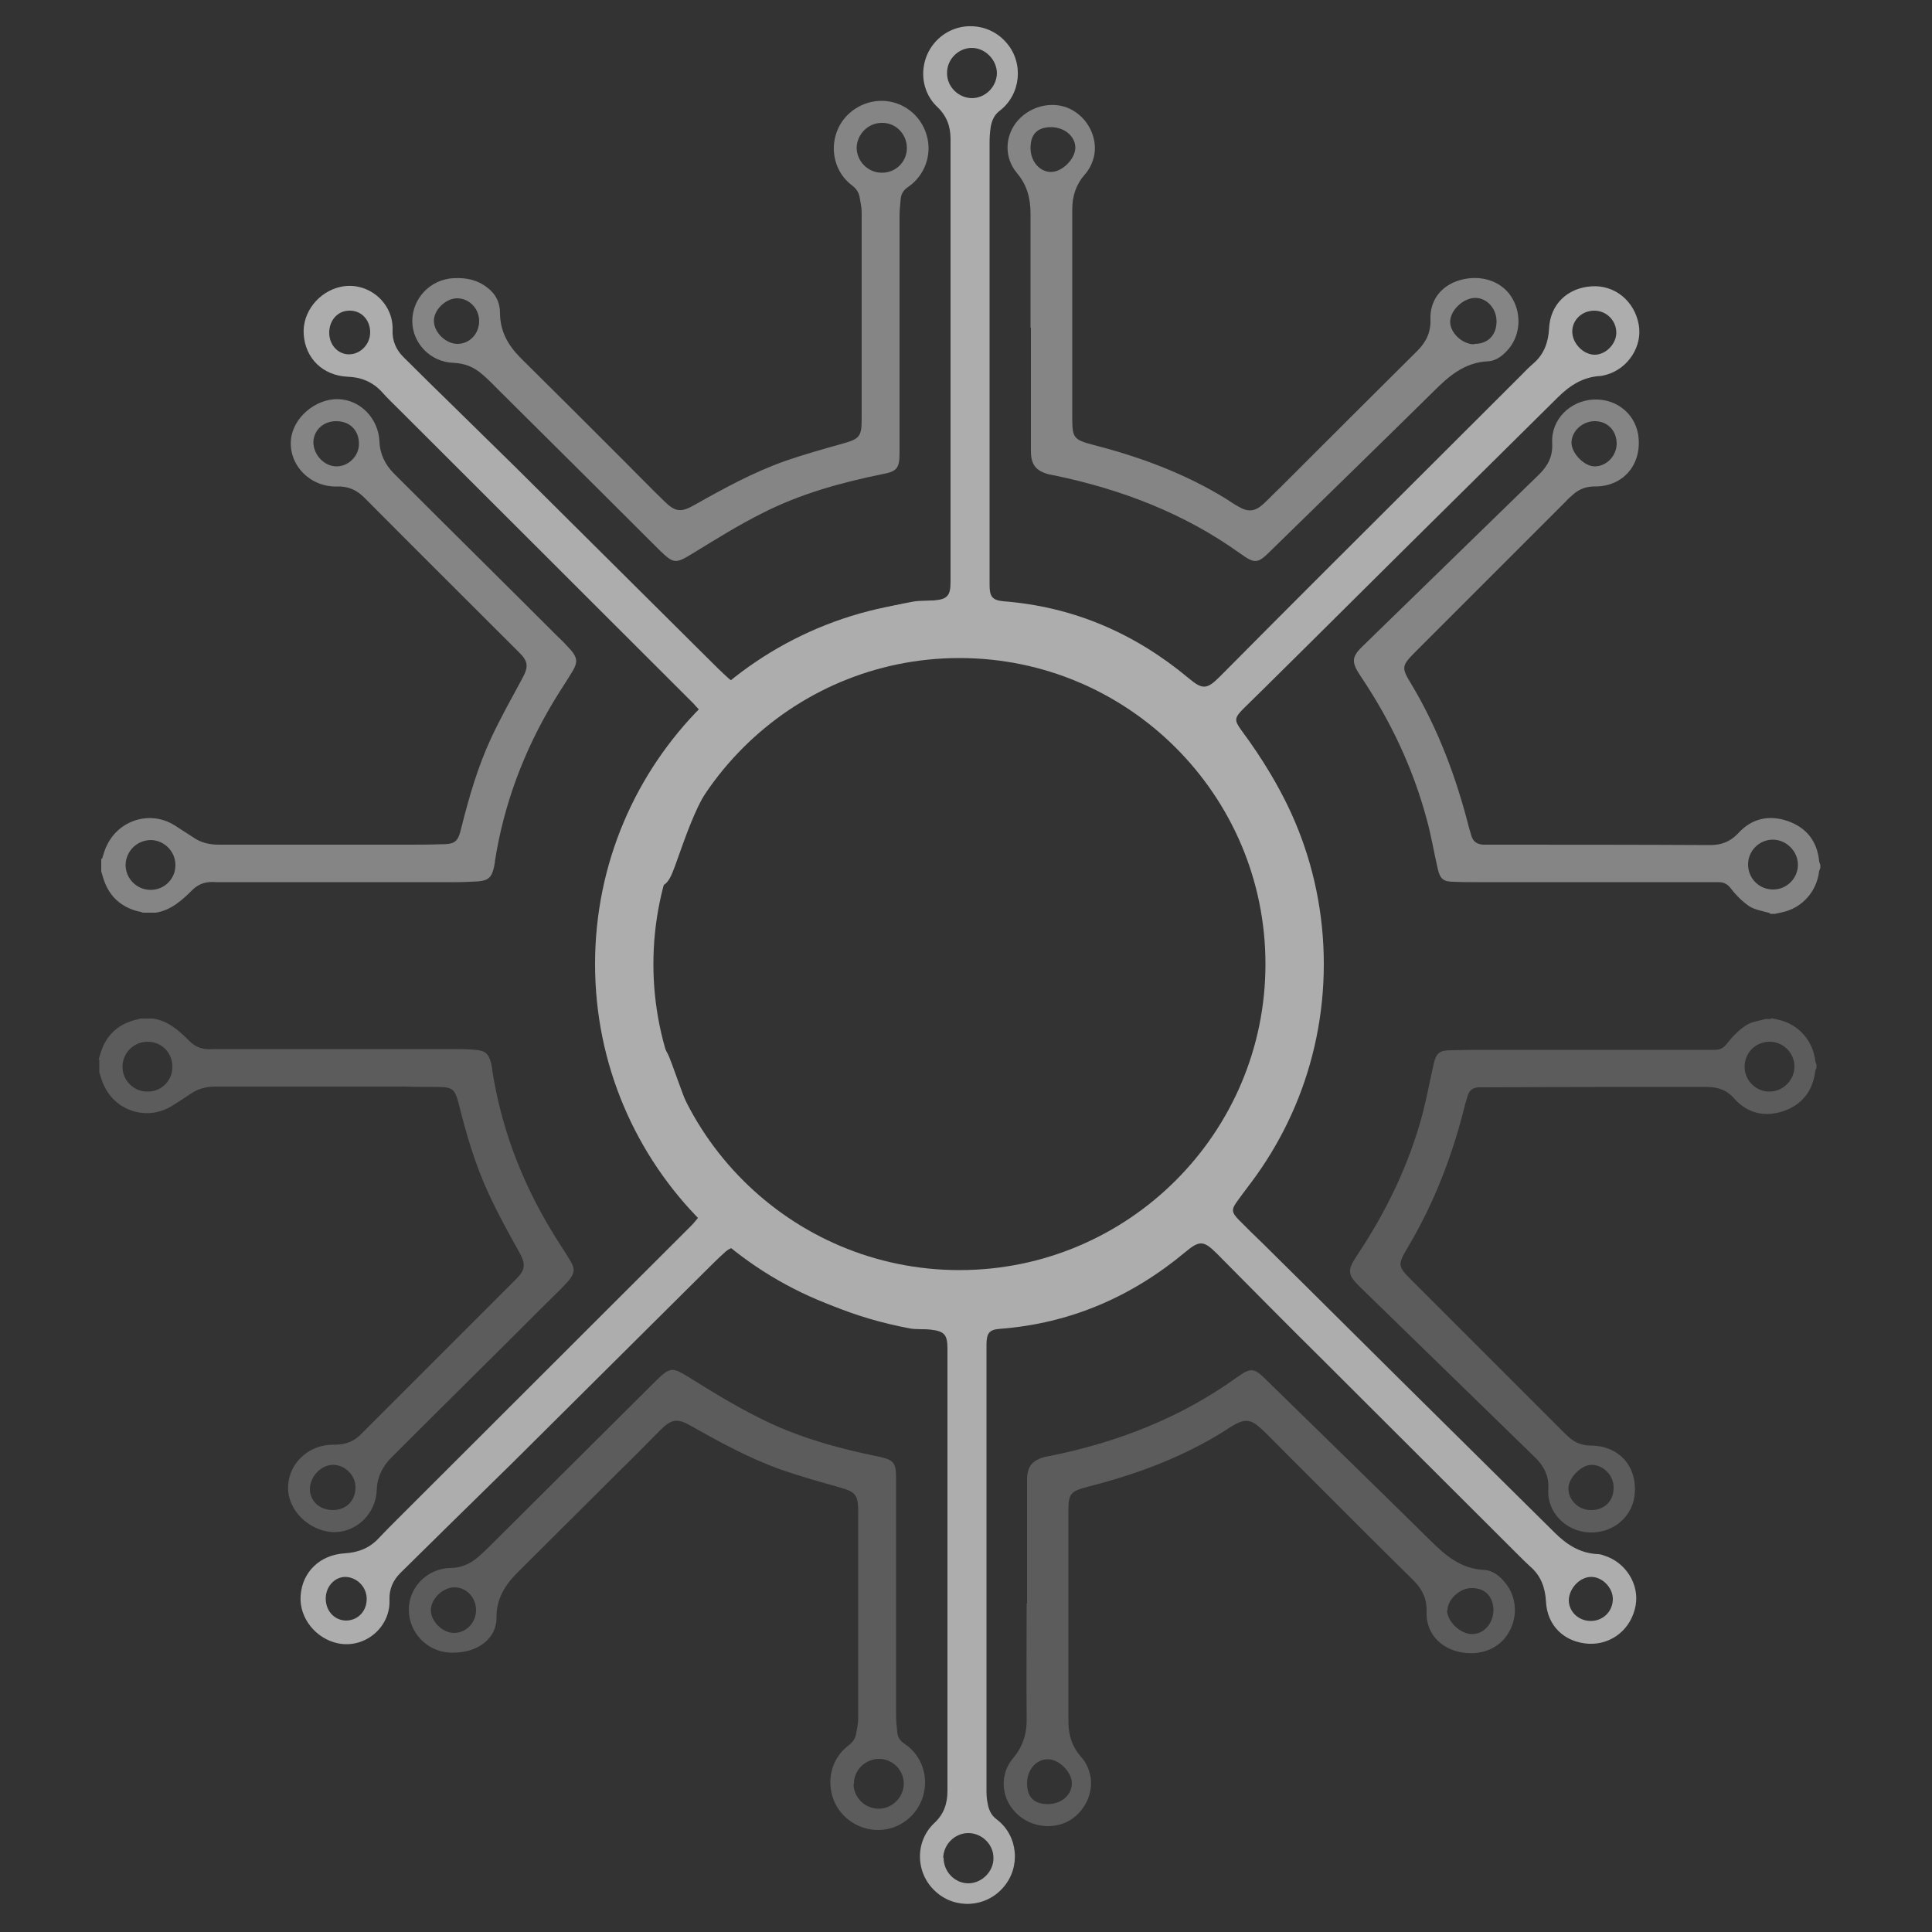 <svg xmlns="http://www.w3.org/2000/svg" id="Layer_1" data-name="Layer 1" viewBox="0 0 500 500"><rect x="0" y="0" width="500" height="500" fill="#333333" stroke="none"/><defs><style>      .cls-1 {        opacity: .2;      }      .cls-2 {        opacity: .4;      }      .cls-3 {        opacity: .6;      }      .cls-4 {        fill: #fff;        stroke-width: 0px;      }    </style></defs><g class="cls-2"><g><path class="cls-4" d="M458,236.3c-1.7-.5-3.7-.8-5.2-1.7-1.8-1.2-3.5-2.9-4.8-4.6-.9-1.2-1.9-1.7-3.2-1.7-9.3,0-18.5,0-27.8,0-11.6,0-23.2,0-34.8,0-2,0-4,0-6-.1-2.6,0-3.5-.7-4.1-3.3-1-4.3-1.7-8.7-2.9-13-3.6-13.3-9.4-25.5-17-36.8-2.6-3.9-2.5-5.1.9-8.3,15.1-14.7,30.2-29.4,45.3-44.1,2.3-2.3,3.5-4.7,3.3-8.1-.3-6,4.6-10.9,10.7-11.2,6.3-.3,11.4,4.2,11.7,10.4.4,7.1-4.5,12.2-11.5,12.1-2,0-3.8.6-5.4,2-.7.6-1.4,1.2-2,1.9-12.9,12.9-25.8,25.8-38.7,38.7-3.9,3.9-3.9,4.2-1.1,8.8,6.9,11.6,11.5,24,14.8,37,.2.7.4,1.3.6,2,.4,1.5,1.5,2.2,3,2.3.5,0,1,0,1.5,0,19.1,0,38.2,0,57.3.1,2.8,0,5.1-.8,7.2-3,3.5-3.9,8-4.9,12.9-3.2,4.8,1.7,7.6,5.2,8.1,10.4,0,.3.2.6.3.9,0,.2,0,.4,0,.7,0,.3-.2.6-.3.9-.6,5.3-4.4,9.6-9.6,10.7-.6.1-1.2.3-1.8.4h-1.3ZM458.9,230.2c3.5,0,6.4-2.9,6.4-6.4,0-3.5-3-6.5-6.5-6.5-3.5,0-6.4,2.9-6.4,6.4,0,3.6,2.8,6.5,6.5,6.5ZM412.7,109c-3.2,0-6,2.6-6,5.6,0,2.7,3.3,6.1,6,6.1,3,0,5.6-2.6,5.7-5.8,0-3.4-2.3-5.9-5.7-5.9Z"></path><path class="cls-4" d="M26.4,222.3c.4-1.2.7-2.5,1.3-3.6,3.2-6.6,11.3-9,17.5-5.1,1.6,1,3.2,2.1,4.8,3.1,2,1.4,4.2,1.9,6.6,1.9,16.2,0,32.4,0,48.6,0,2.9,0,5.7,0,8.6-.1,4,0,4.7-.5,5.6-4.3,2-8,4.3-15.9,7.8-23.4,2.4-5.1,5.2-10.1,7.9-15.1,1.7-3.1,1.7-4.5-.9-7-13.3-13.3-26.7-26.6-39.9-39.9-2-2-4.2-3-7.1-2.9-6.9.2-12.5-5.5-11.9-12.1.5-5.7,6.4-10.7,12.3-10.5,5.7.2,10.3,5,10.6,10.9.1,3.3,1.5,6.1,3.8,8.4,14.1,14.1,28.3,28.1,42.4,42.2,1.2,1.1,2.3,2.3,3.4,3.5,1.6,1.9,1.7,3.1.5,5.2-1.6,2.7-3.4,5.3-5,8-7.7,12.8-12.9,26.6-15.2,41.3,0,.6-.2,1.2-.3,1.8-.6,2.5-1.5,3.3-4.1,3.5-1.9.1-3.8.2-5.7.2-20.1,0-40.2,0-60.4,0-.5,0-1.1,0-1.6,0-2.4-.2-4.4.2-6.3,2.1-2.6,2.6-5.5,5.2-9.4,5.8h-3.3c-.4-.1-.7-.3-1.1-.3-4.1-1-7.1-3.4-8.7-7.3-.4-1-.7-2-1-3.1v-3.3ZM45.4,223.9c0-3.5-2.8-6.4-6.3-6.5-3.6,0-6.5,2.8-6.6,6.4,0,3.6,2.9,6.5,6.5,6.5,3.5,0,6.4-2.8,6.4-6.4ZM87,109c-3.3,0-5.8,2.3-5.9,5.4,0,3.3,2.8,6.3,6,6.3,3.1,0,5.8-2.7,5.8-5.8,0-3.5-2.3-5.9-5.9-5.9Z"></path><path class="cls-4" d="M266.7,84.8c0-9.8,0-19.6,0-29.5,0-4-.9-7.4-3.5-10.5-3.4-4-3.2-9.7.2-13.6,3.6-4.1,9.8-5.3,14.3-2.6,4.5,2.6,6.8,8.3,5.1,13-.4,1.2-1.1,2.5-2,3.5-2.3,2.6-3.3,5.6-3.3,9.1,0,18,0,36,0,54,0,5.1.4,5.6,5.3,6.9,12.1,3.1,23.8,7.4,34.5,14,1.1.7,2.1,1.4,3.2,2,2.5,1.5,4.3,1.3,6.5-.7,1.5-1.4,2.8-2.8,4.3-4.2,11.8-11.8,23.6-23.6,35.5-35.4,2.3-2.3,3.5-4.8,3.4-8.1-.2-5,2.8-8.8,7.6-10.2,5.2-1.5,10.5.1,13.2,4.1,2.8,4.2,2.6,9.7-.4,13.5-1.5,1.8-3.3,3.3-5.5,3.4-6.1.3-10.1,3.8-14.1,7.8-14,13.8-28.1,27.5-42.1,41.2-3.4,3.4-4.1,3.5-8,.7-14.5-10.4-30.8-16.6-48.2-20.2-.4,0-.7-.2-1.1-.2-3.5-.9-4.8-2.5-4.8-6.1,0-10.6,0-21.3,0-31.9h0ZM381.6,89c3.5,0,5.7-2.3,5.7-5.8,0-3.4-2.5-6.1-5.5-6.1-3.1,0-6.5,3.2-6.5,6.2,0,2.8,3.1,5.8,6.2,5.8ZM266.7,38.3c0,3.5,2.4,6.2,5.3,6.2,2.9,0,6.2-3.3,6.3-6.2,0-3-2.7-5.3-6.2-5.4-3.6,0-5.4,1.8-5.4,5.4Z"></path><path class="cls-4" d="M223,82.1c0-9.1,0-18.1,0-27.2,0-1.2-.3-2.5-.5-3.7-.2-1.4-.9-2.4-2.1-3.3-4.2-3.2-5.7-8.9-3.8-13.9,1.8-4.8,6.6-8,11.8-7.9,5.3.1,9.9,3.7,11.4,8.8,1.5,5-.4,10.5-4.8,13.5-1.2.8-1.8,1.8-1.9,3.1-.1,1.4-.3,2.8-.3,4.2,0,20.5,0,41,0,61.5,0,3.9-.6,4.8-4.4,5.5-10.8,2.2-21.3,5.1-31.1,10.1-6.2,3.1-12.1,6.8-18,10.4-4.4,2.7-4.9,2.8-8.6-.8-13.7-13.7-27.5-27.4-41.3-41.1-1.6-1.6-3.1-3.2-4.8-4.6-2.1-1.8-4.5-2.7-7.3-2.8-5.9-.2-10.6-5.1-10.6-10.8,0-5.9,4.7-10.8,10.6-11.1,3.2-.2,6.3.4,8.9,2.5,2.1,1.6,3.2,3.8,3.2,6.5,0,4.7,2.1,8.4,5.3,11.6,8.8,8.7,17.6,17.5,26.4,26.3,3.6,3.6,7.1,7.2,10.7,10.7,2.9,2.9,4.4,3.1,7.9,1.1,7.6-4.3,15.3-8.5,23.5-11.4,4.9-1.7,9.9-3.1,14.9-4.5,4.3-1.2,4.9-1.8,4.9-6.3,0-8.8,0-17.7,0-26.5ZM228.3,44.7c3.5,0,6.4-2.8,6.4-6.4,0-3.6-2.9-6.6-6.5-6.5-3.5,0-6.4,2.9-6.5,6.4,0,3.5,2.9,6.5,6.5,6.5ZM124,83.1c0-3.3-2.6-5.9-5.7-5.9-3,0-6.1,3.1-6,5.9,0,2.9,3.1,5.9,6.1,5.9,3.1,0,5.6-2.6,5.6-5.9Z"></path></g></g><g class="cls-1"><g><path class="cls-4" d="M458.4,263.5c.6.1,1.2.3,1.8.4,5.2,1.1,9,5.4,9.6,10.7,0,.3.2.6.3.9,0,.2,0,.4,0,.7,0,.3-.2.6-.3.9-.6,5.1-3.3,8.7-8.1,10.4-4.9,1.7-9.4.7-12.9-3.2-2-2.3-4.3-3-7.2-3-19.1,0-38.2,0-57.3.1-.5,0-1,0-1.5,0-1.5,0-2.6.7-3,2.3-.2.7-.4,1.3-.6,2-3.2,13-7.9,25.4-14.8,37-2.8,4.7-2.7,5,1.1,8.8,12.9,12.9,25.8,25.8,38.7,38.7.7.7,1.3,1.3,2,1.9,1.5,1.3,3.4,2,5.4,2,7.1,0,11.9,5,11.5,12.1-.3,6.1-5.4,10.6-11.7,10.4-6.1-.2-11.1-5.2-10.7-11.2.2-3.3-1-5.8-3.3-8.1-15.1-14.7-30.2-29.4-45.3-44.1-3.4-3.3-3.5-4.4-.9-8.3,7.6-11.4,13.5-23.6,17-36.8,1.1-4.3,1.9-8.7,2.9-13,.6-2.6,1.5-3.2,4.1-3.3,2,0,4-.1,6-.1,11.6,0,23.2,0,34.8,0,9.3,0,18.5,0,27.8,0,1.4,0,2.3-.5,3.2-1.7,1.4-1.8,3-3.4,4.8-4.6,1.5-1,3.4-1.2,5.2-1.7h1.3ZM451.5,276.1c0,3.5,2.9,6.4,6.4,6.4,3.5,0,6.5-2.9,6.5-6.5,0-3.5-2.9-6.4-6.4-6.4-3.6,0-6.5,2.8-6.5,6.5ZM417.6,384.9c0-3.1-2.7-5.8-5.7-5.8-2.7,0-6,3.4-6,6.1,0,3.1,2.7,5.7,6,5.6,3.4,0,5.8-2.5,5.7-5.9Z"></path><path class="cls-4" d="M25.5,274.3c.3-1,.6-2.1,1-3.1,1.6-3.9,4.6-6.3,8.7-7.3.4,0,.7-.2,1.1-.3h3.3c4,.6,6.8,3.2,9.4,5.8,1.9,1.9,3.9,2.3,6.3,2.1.5,0,1.1,0,1.6,0,20.1,0,40.2,0,60.4,0,1.9,0,3.8,0,5.7.2,2.6.2,3.5,1,4.1,3.5.1.6.3,1.2.3,1.8,2.3,14.8,7.5,28.5,15.2,41.3,1.6,2.7,3.4,5.3,5,8,1.3,2.1,1.1,3.3-.5,5.2-1.1,1.2-2.2,2.4-3.4,3.5-14.1,14.1-28.3,28.1-42.4,42.2-2.3,2.3-3.7,5.1-3.8,8.4-.2,5.9-4.9,10.7-10.6,10.9-6,.2-11.8-4.8-12.3-10.5-.6-6.6,4.9-12.3,11.9-12.1,2.9,0,5.1-.8,7.1-2.9,13.3-13.3,26.6-26.6,39.9-39.9,2.5-2.5,2.6-3.9.9-7-2.8-5-5.5-9.9-7.9-15.1-3.5-7.5-5.8-15.4-7.8-23.4-1-3.8-1.6-4.3-5.6-4.3-2.9,0-5.7,0-8.6-.1-16.2,0-32.4,0-48.6,0-2.4,0-4.6.5-6.6,1.9-1.6,1.1-3.2,2.1-4.8,3.1-6.2,3.9-14.4,1.5-17.5-5.1-.6-1.1-.9-2.4-1.3-3.6v-3.3ZM38.2,269.6c-3.6,0-6.5,2.9-6.5,6.5,0,3.6,3,6.5,6.6,6.4,3.5,0,6.4-2.9,6.3-6.5,0-3.6-2.8-6.4-6.4-6.4ZM92,384.9c0-3.1-2.7-5.8-5.8-5.8-3.1,0-6,3-6,6.3,0,3.1,2.6,5.4,5.9,5.4,3.5,0,5.9-2.4,5.9-5.9Z"></path><path class="cls-4" d="M265.8,415c0-10.6,0-21.3,0-31.9,0-3.6,1.3-5.2,4.8-6.1.4,0,.7-.2,1.1-.2,17.4-3.5,33.7-9.8,48.2-20.2,3.9-2.8,4.6-2.7,8,.7,14,13.7,28.1,27.4,42.1,41.2,4,4,8,7.5,14.1,7.8,2.2.1,4.1,1.6,5.5,3.4,3.1,3.8,3.3,9.3.4,13.5-2.7,4-8,5.6-13.2,4.1-4.8-1.4-7.8-5.3-7.6-10.2.1-3.3-1.1-5.8-3.4-8.1-11.9-11.7-23.7-23.6-35.5-35.4-1.4-1.4-2.8-2.9-4.3-4.2-2.2-2-3.9-2.2-6.5-.7-1.1.6-2.1,1.3-3.2,2-10.7,6.6-22.4,10.9-34.5,14-5,1.3-5.3,1.8-5.3,6.9,0,18,0,36,0,54,0,3.5,1,6.5,3.3,9.1.9,1,1.6,2.2,2,3.5,1.7,4.7-.6,10.4-5.1,13-4.6,2.6-10.8,1.5-14.3-2.6-3.4-3.9-3.6-9.6-.2-13.6,2.6-3.1,3.6-6.5,3.5-10.5-.1-9.8,0-19.6,0-29.5h0ZM374.5,416.7c0,2.9,3.4,6.2,6.5,6.2,3,0,5.4-2.7,5.5-6.1,0-3.6-2.2-5.9-5.7-5.8-3,0-6.2,2.9-6.2,5.8ZM271.2,466.9c3.5,0,6.2-2.4,6.2-5.4,0-2.9-3.4-6.3-6.3-6.2-3,0-5.3,2.8-5.3,6.2,0,3.6,1.8,5.4,5.4,5.4Z"></path><path class="cls-4" d="M222.1,391.2c0-4.4-.7-5.1-4.9-6.3-5-1.4-10-2.8-14.9-4.5-8.2-2.9-15.9-7.1-23.5-11.4-3.5-2-5-1.8-7.9,1.1-3.6,3.6-7.1,7.2-10.7,10.7-8.8,8.8-17.6,17.5-26.4,26.3-3.2,3.2-5.4,6.9-5.3,11.6,0,2.6-1.1,4.8-3.2,6.5-2.6,2-5.6,2.6-8.9,2.5-5.9-.3-10.6-5.2-10.6-11.1,0-5.8,4.7-10.6,10.6-10.8,2.8,0,5.2-1,7.3-2.8,1.7-1.5,3.2-3,4.8-4.6,13.8-13.7,27.5-27.4,41.3-41.1,3.7-3.6,4.2-3.5,8.6-.8,5.9,3.7,11.8,7.3,18,10.4,9.8,5,20.3,7.9,31.1,10.1,3.8.8,4.4,1.6,4.4,5.5,0,20.5,0,41,0,61.5,0,1.4.2,2.8.3,4.2.1,1.4.7,2.3,1.9,3.1,4.4,2.9,6.3,8.4,4.8,13.5-1.5,5.1-6.1,8.7-11.4,8.8-5.2.1-10-3.1-11.8-7.9-1.9-5.1-.4-10.7,3.8-13.9,1.2-.9,1.9-1.9,2.1-3.3.2-1.2.5-2.5.5-3.7,0-9.1,0-18.1,0-27.2,0-8.8,0-17.7,0-26.5ZM220.9,461.7c0,3.5,3,6.4,6.5,6.4,3.5,0,6.5-3,6.5-6.5,0-3.5-2.9-6.4-6.4-6.4-3.6,0-6.6,3-6.5,6.5ZM117.6,410.8c-3,0-6.1,3-6.1,5.9,0,2.9,3,5.9,6,5.9,3.1,0,5.7-2.6,5.7-5.9,0-3.3-2.5-5.9-5.6-5.9Z"></path></g></g><g class="cls-3"><path class="cls-4" d="M246,93.4c0-19.1,0-38.3,0-57.4,0-3.2-.9-5.9-3.4-8.3-5.1-4.8-4.8-13,.3-17.7,5.1-4.7,13.1-4.2,17.6,1.1,4.5,5.2,3.7,13.3-1.7,17.5-1.5,1.1-2.1,2.6-2.4,4.2-.2,1.3-.3,2.7-.3,4,0,38.2,0,76.4,0,114.6,0,3,.7,3.9,3.5,4.2,18.2,1.4,34.1,8.3,48,19.9,3.6,3,4.7,3,8.1-.4,9.2-9.3,18.4-18.5,27.7-27.8,16.7-16.7,33.4-33.3,50.1-50,1.1-1.1,2.1-2.2,3.3-3.2,2.8-2.4,3.9-5.5,4.1-9.1.3-6.2,4.7-10.5,11-10.9,6-.4,11.1,3.8,12.2,9.9,1,5.5-2.6,11.2-8.1,12.9-.6.2-1.2.3-1.7.4-4.6.2-8.1,2.5-11.2,5.6-9.6,9.5-19.2,19-28.8,28.5-15.6,15.4-31.1,30.9-46.7,46.3-2,2-4,3.9-6,5.9-2.1,2.2-2.2,2.8-.4,5.3,5.4,7.3,10.2,14.9,13.3,23.4,1.6,4.4,2.7,8.9,4,13.4.5,1.9-.1,3.1-2,3.6-1.7.4-3.4.5-5.1.3-2.3-.3-3.5-1.9-4.1-4.1-2.1-8.3-5.2-16.2-9.9-23.4-11.8-17.9-28.3-29.2-49.2-34.2-34.1-8.2-70.5,9-86.5,38.8-2.9,5.5-4.9,11.6-7,17.4-1.9,5.2-2.8,5.9-8.3,5.5-3-.3-3.6-1.3-3-4.3,1.9-10.5,7.1-19.6,12.5-28.6,1.7-2.9,3.5-5.7,5.2-8.6,1.3-2.2,1.2-2.9-.5-4.8-.4-.4-.8-.8-1.1-1.2-25.3-25.3-50.7-50.6-76-75.9-1.6-1.6-3.2-3.1-4.7-4.8-2.4-2.6-5.4-3.8-8.8-3.9-6.4-.3-11-4.7-11.4-11-.4-5.7,3.9-11.1,9.7-12.3,7-1.4,13.6,4.2,13.3,11.3-.1,2.7.9,5,2.8,6.9,4.4,4.4,8.8,8.7,13.2,13,5.3,5.2,10.6,10.4,15.9,15.6,16.5,16.4,33,32.8,49.5,49.2,1.8,1.8,3.7,3.7,5.6,5.4,1.5,1.3,2.6,1.4,4.3.2,1.5-1,3-2.2,4.4-3.3,11.6-8.9,24.7-14.2,39-16.8,1.7-.3,3.6-.2,5.3-.3,3.6-.3,4.4-1.2,4.4-4.9,0-19.1,0-38.3,0-57.4,0,0,0,0,0,0ZM251.5,25.4c3.5,0,6.4-2.9,6.5-6.4,0-3.5-3-6.6-6.5-6.6-3.5,0-6.5,3-6.4,6.6,0,3.5,3,6.4,6.5,6.4ZM412.6,80.4c-3.2,0-5.7,2.4-5.7,5.4,0,3.1,2.9,6,5.8,6,2.9,0,5.6-2.8,5.6-5.7,0-3.1-2.5-5.7-5.7-5.7ZM85.2,86.1c0,3.2,2.3,5.6,5.1,5.6,3,0,5.5-2.6,5.5-5.7,0-3.2-2.3-5.7-5.4-5.6-3,0-5.2,2.5-5.2,5.7Z"></path><path class="cls-4" d="M245.2,406.4c0-19.1,0-38.3,0-57.4,0-3.6-.8-4.5-4.4-4.9-1.8-.2-3.6,0-5.3-.3-14.3-2.7-27.4-7.9-39-16.8-1.5-1.1-2.9-2.3-4.4-3.3-1.7-1.1-2.7-1.1-4.3.2-1.9,1.7-3.8,3.6-5.6,5.4-16.5,16.4-33,32.8-49.5,49.2-5.3,5.2-10.6,10.4-15.9,15.6-4.4,4.3-8.8,8.7-13.2,13-1.9,1.9-2.9,4.2-2.8,6.9.3,7.1-6.3,12.7-13.3,11.3-5.8-1.2-10.1-6.6-9.7-12.3.4-6.2,5-10.6,11.4-11,3.4-.2,6.4-1.3,8.8-3.9,1.5-1.6,3.1-3.2,4.7-4.8,25.3-25.3,50.7-50.6,76-75.9.4-.4.8-.8,1.1-1.2,1.7-1.9,1.8-2.6.5-4.8-1.7-2.9-3.5-5.7-5.2-8.6-5.4-9-10.6-18-12.5-28.6-.5-3,0-4,3-4.3,5.5-.5,6.4.3,8.3,5.5,2.2,5.9,4.1,11.9,7,17.4,15.9,29.9,52.3,47,86.5,38.8,20.9-5,37.3-16.3,49.2-34.2,4.7-7.2,7.8-15.1,9.9-23.4.6-2.2,1.8-3.8,4.1-4.1,1.7-.2,3.5-.1,5.1.3,1.9.4,2.6,1.7,2,3.6-1.3,4.5-2.4,9-4,13.4-3.1,8.5-7.9,16.1-13.3,23.4-1.8,2.4-1.8,3.1.4,5.3,2,2,4,4,6,5.9,15.6,15.4,31.1,30.9,46.7,46.3,9.6,9.5,19.2,19,28.8,28.5,3.1,3.1,6.6,5.4,11.2,5.6.6,0,1.2.2,1.7.4,5.5,1.7,9.1,7.4,8.1,12.9-1.1,6.1-6.2,10.2-12.2,9.9-6.3-.4-10.7-4.7-11-10.9-.2-3.6-1.3-6.7-4.1-9.1-1.1-1-2.2-2.1-3.3-3.2-16.7-16.7-33.4-33.3-50.1-50-9.3-9.2-18.5-18.5-27.7-27.8-3.4-3.4-4.5-3.4-8.1-.4-13.9,11.6-29.8,18.5-48,19.9-2.8.2-3.5,1.1-3.5,4.2,0,38.2,0,76.4,0,114.6,0,1.4,0,2.7.3,4,.3,1.7.9,3.1,2.4,4.2,5.5,4.2,6.2,12.3,1.7,17.5-4.5,5.3-12.5,5.8-17.6,1.1-5.2-4.7-5.4-12.9-.3-17.7,2.5-2.3,3.4-5.1,3.4-8.3,0-19.1,0-38.3,0-57.4,0,0,0,0,0,0ZM244.2,480.8c0,3.6,2.9,6.6,6.4,6.6,3.5,0,6.6-3.1,6.5-6.6,0-3.5-3-6.4-6.5-6.4-3.5,0-6.4,2.9-6.5,6.4ZM417.4,413.8c0-2.9-2.7-5.7-5.6-5.7-2.9,0-5.7,2.9-5.8,6,0,3,2.5,5.4,5.7,5.4,3.2,0,5.7-2.5,5.7-5.7ZM89.5,419.4c3.1,0,5.4-2.4,5.4-5.6,0-3.1-2.5-5.6-5.5-5.7-2.8,0-5.1,2.5-5.1,5.6,0,3.2,2.2,5.6,5.2,5.7Z"></path><path class="cls-4" d="M248.3,170.3c43.7,0,79.2,35.5,79.2,79.2s-35.5,79.2-79.2,79.2-79.2-35.5-79.2-79.2,35.5-79.2,79.2-79.2M248.3,155.2c-52.1,0-94.3,42.2-94.3,94.3s42.2,94.3,94.3,94.3,94.3-42.2,94.3-94.3-42.2-94.3-94.3-94.3h0Z"></path></g></svg>
